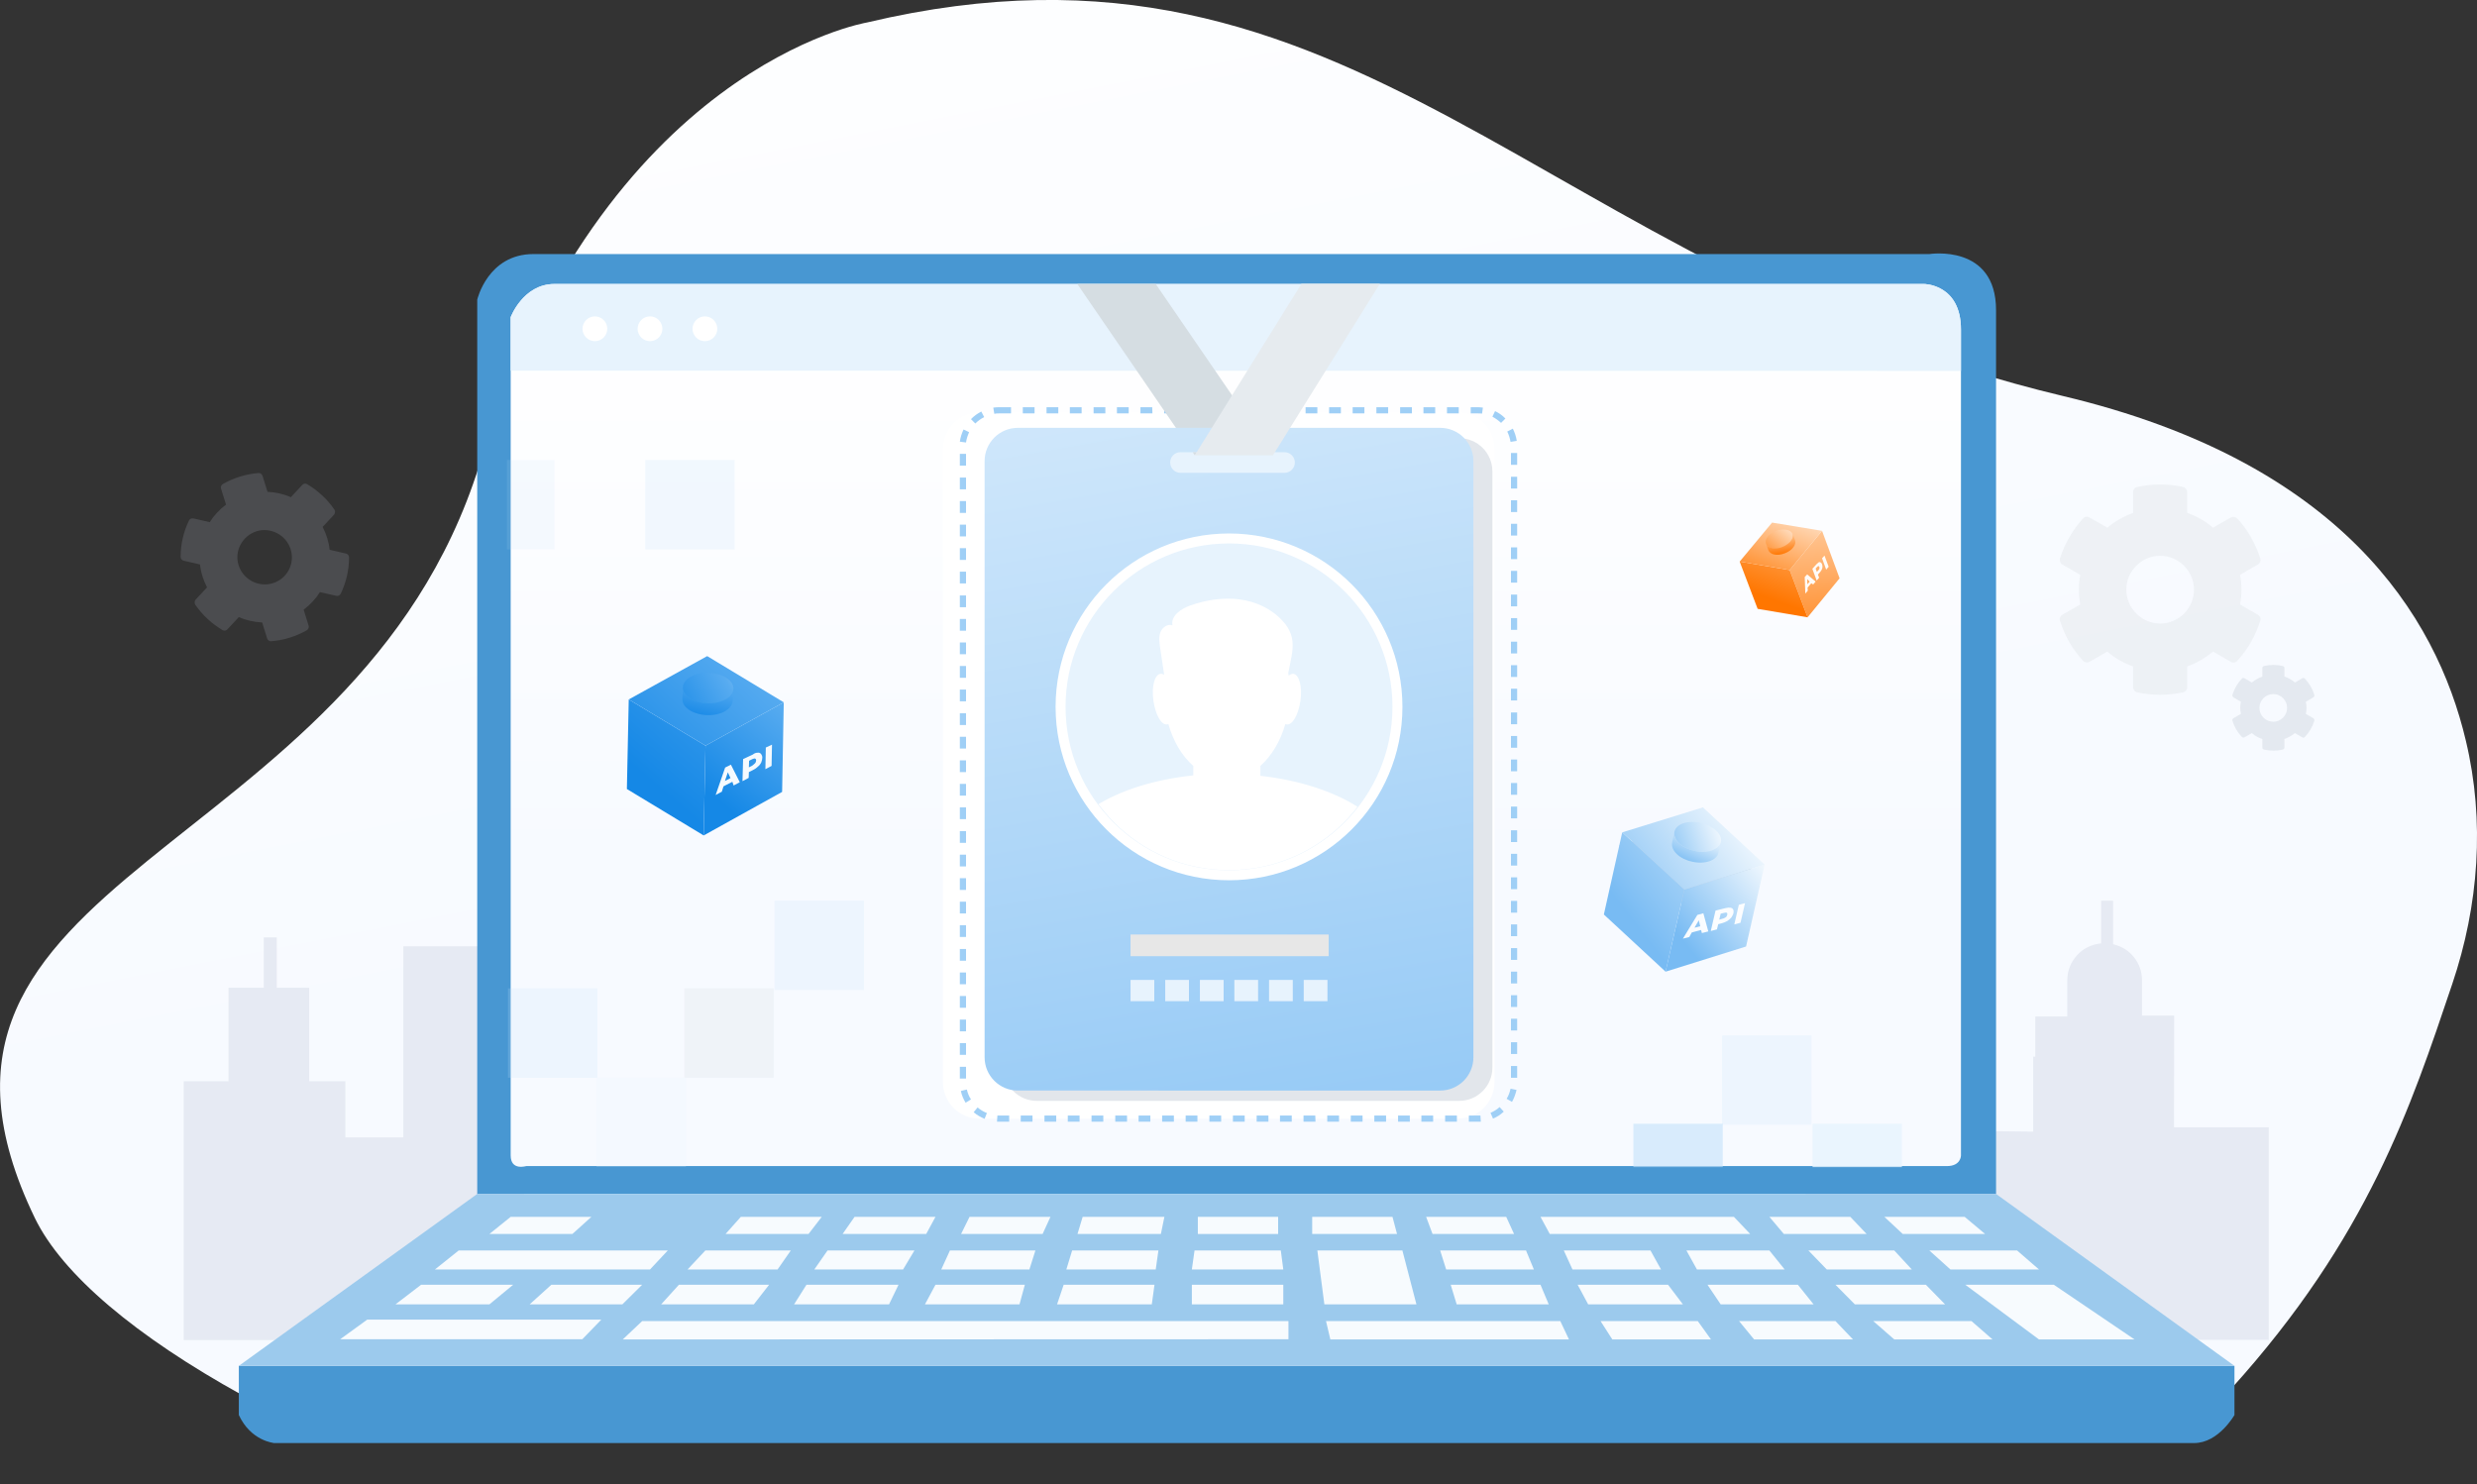 <?xml version="1.0" encoding="utf-8"?>
<!-- Generator: Adobe Illustrator 25.4.1, SVG Export Plug-In . SVG Version: 6.00 Build 0)  -->
<svg version="1.1" id="Layer_1" xmlns="http://www.w3.org/2000/svg" xmlns:xlink="http://www.w3.org/1999/xlink" x="0px" y="0px"
	 viewBox="0 0 1200 719.1" style="enable-background:new 0 0 1200 719.1;" xml:space="preserve">
<rect x="0" y="0" width="1200" height="719.1" fill="#333333" stroke="none"/>
<style type="text/css">
	.st0{fill:url(#SVGID_1_);}
	.st1{fill:#E6EAF3;}
	.st2{fill:#4897D2;}
	.st3{fill:#9CCAED;}
	.st4{fill:url(#SVGID_00000075140512412774476540000015328286743503752835_);}
	.st5{fill:#E7F3FD;}
	.st6{fill:#F7FBFE;}
	.st7{fill:#FFFFFF;}
	.st8{fill:#9FCFF6;}
	.st9{opacity:0.8;fill:#E7F3FD;enable-background:new    ;}
	.st10{opacity:0.6;fill:#C3E1FA;enable-background:new    ;}
	.st11{opacity:0.2;}
	.st12{fill:#C3E1FA;}
	.st13{fill:#CED5DD;}
	.st14{opacity:0.3;fill:#B7C1CD;enable-background:new    ;}
	.st15{opacity:0.18;fill:#B7C1CD;enable-background:new    ;}
	.st16{opacity:0.5;fill:#E5E9ED;enable-background:new    ;}
	.st17{fill:url(#SVGID_00000021116423262956008650000001379105191516682384_);}
	.st18{fill:url(#SVGID_00000015334330247025130340000009690122937036271540_);}
	.st19{fill:url(#SVGID_00000004542443881838588850000006050806696325783192_);}
	.st20{fill:url(#SVGID_00000082354231512196478830000017507591437039516318_);}
	.st21{fill:url(#SVGID_00000083057203816388492170000018367529827701762702_);}
	.st22{opacity:0.95;fill:#FFFFFF;enable-background:new    ;}
	.st23{fill:#BCD1E6;}
	.st24{fill:url(#SVGID_00000097493172285417248100000005146332923193062335_);}
	.st25{fill:url(#SVGID_00000014596951118799729490000009206999220339677057_);}
	.st26{fill:url(#SVGID_00000071517785551377822140000015547659430978981279_);}
	.st27{fill:url(#SVGID_00000134212973359664160480000015262045818702990739_);}
	.st28{fill:url(#SVGID_00000067952726722967280650000002318647639219127736_);}
	.st29{fill:url(#SVGID_00000129915651799698725810000005220240590068563645_);}
	.st30{fill:url(#SVGID_00000145767377883841609150000005039939208680457120_);}
	.st31{fill:url(#SVGID_00000141426399065155312910000013792339668640351637_);}
	.st32{fill:url(#SVGID_00000106125843922622660830000013967437057321562527_);}
	.st33{fill:url(#SVGID_00000137104332410483452530000016509517018464295346_);}
	.st34{fill:#D5DDE2;enable-background:new    ;}
	.st35{opacity:0.4;fill:#B7C1CD;enable-background:new    ;}
	.st36{fill:url(#SVGID_00000099641460417592100830000004433003621163580801_);}
	.st37{fill:#E6EBEF;enable-background:new    ;}
	.st38{fill:#E7F3FD;stroke:#FFFFFF;stroke-width:4.83;stroke-miterlimit:10;}
	.st39{clip-path:url(#SVGID_00000036227142782555781070000009752208038376381867_);}
	.st40{fill:#E7E7E7;}
	.st41{fill:#D5DDE2;}
</style>
<linearGradient id="SVGID_1_" gradientUnits="userSpaceOnUse" x1="485.643" y1="838.306" x2="592.932" y2="294.707" gradientTransform="matrix(1 0 0 -1 0 720.11)">
	<stop  offset="0" style="stop-color:#FFFFFF"/>
	<stop  offset="1" style="stop-color:#F7FAFF"/>
</linearGradient>
<path class="st0" d="M1188,476.8c12.9-38.2,15.9-78.9,6.6-117.9c-14.4-61.1-60.9-135.1-195.1-167c-253.8-60.5-342-237.3-579.5-181
	c0,0-127.4,21.3-187.8,214.5S-64.5,421.9,16.9,590.2C30.2,617.6,66,647.6,117.4,676l963.4-3C1147.2,599.6,1168,536.2,1188,476.8z"/>
<path class="st1" d="M1053.3,492.1h-15.6V475c0.1-8.4-5.8-15.7-14-17.5v-21.1h-5.8v20.7c-9.3,0.8-16.4,8.6-16.4,17.9v17.5H986V512
	h-1v36.3l-28.1-0.3v-43.4h-32.3v31.8h-22.5v31h-27.3v81.8h224.3v-103h-45.9L1053.3,492.1z"/>
<polygon class="st1" points="110.7,523.9 110.7,478.6 127.8,478.6 127.8,454.2 134.1,454.2 134.1,478.6 149.8,478.6 149.8,523.9 
	167.3,523.9 167.3,551.1 195.4,551.1 195.4,458.5 254,458.5 254,649.3 215.8,649.3 199.3,649.3 158,649.3 138.9,649.3 89,649.3 
	89,523.9 "/>
<g id="Layer_2_00000163756310071547547280000005994431463283212935_">
	<path class="st2" d="M231.2,578.5V145.2c0,0,5.1-22.1,27.2-22.1h676.3c0,0,32.3-5.1,32.3,27.2v428.2H231.2z"/>
	<path class="st2" d="M115.7,685.6v-23.8h966.8v23.8c0,0-7.7,13.6-19.5,13.6H132.7C132.7,699.1,121.6,698.3,115.7,685.6z"/>
	<polygon class="st3" points="231.2,578.5 115.7,661.8 1082.5,661.8 967,578.5 	"/>
	
		<linearGradient id="SVGID_00000098935511965367849360000001635235348846108577_" gradientUnits="userSpaceOnUse" x1="598.7" y1="565.556" x2="598.7" y2="301.957" gradientTransform="matrix(1 0 0 -1 0 720.11)">
		<stop  offset="0" style="stop-color:#FFFFFF"/>
		<stop  offset="1" style="stop-color:#F7FAFF"/>
	</linearGradient>
	<path style="fill:url(#SVGID_00000098935511965367849360000001635235348846108577_);" d="M247.4,559.8V153.7c0,0,6-16.1,21.2-16.1
		h663.5c0,0,17.9,0,17.9,22.1v400.2c0,0,0,5.1-6.8,5.1H255C255,564.9,247.4,567.5,247.4,559.8z"/>
	<path class="st5" d="M247.4,179.6v-25.9c0,0,6-16.1,21.2-16.1h663.5c0,0,17.9,0,17.9,22.1v20L247.4,179.6z"/>
	<polygon class="st6" points="247.4,589.6 237.1,597.9 277.3,597.9 286.5,589.6 	"/>
	<polygon class="st6" points="222.2,605.9 210.7,615.1 314.9,615.1 323.5,605.9 	"/>
	<polygon class="st6" points="204,622.5 191.6,632 237.1,632 248.6,622.5 	"/>
	<polygon class="st6" points="267.1,622.5 256.6,632 301.5,632 311.1,622.5 	"/>
	<polygon class="st6" points="177.9,639.4 164.8,648.9 282.1,648.9 291.3,639.4 	"/>
	<polygon class="st6" points="358.9,589.6 351.5,597.9 391.7,597.9 398.1,589.6 	"/>
	<polygon class="st6" points="341.7,605.9 333.1,615.1 376.7,615.1 383.1,605.9 	"/>
	<polygon class="st6" points="328.9,622.5 320.3,632 365.2,632 372.6,622.5 	"/>
	<polygon class="st6" points="414,589.6 408.2,597.9 448.7,597.9 453.2,589.6 	"/>
	<polygon class="st6" points="400.9,605.9 394.5,615.1 437.5,615.1 443,605.9 	"/>
	<polygon class="st6" points="390.7,622.5 384.7,632 430.7,632 435.3,622.5 	"/>
	<polygon class="st6" points="469.7,589.6 465.6,597.9 505.1,597.9 508.9,589.6 	"/>
	<polygon class="st6" points="460.2,605.9 456,615.1 498.7,615.1 501.6,605.9 	"/>
	<polygon class="st6" points="453.2,622.5 448.1,632 493.9,632 496.5,622.5 	"/>
	<polygon class="st6" points="524.5,589.6 522,597.9 562.4,597.9 564.1,589.6 	"/>
	<polygon class="st6" points="519.4,605.9 516.6,615.1 559.9,615.1 561.2,605.9 	"/>
	<polygon class="st6" points="515.3,622.5 512.1,632 558,632 559.3,622.5 	"/>
	<rect x="580.3" y="589.6" class="st6" width="38.9" height="8.3"/>
	<polygon class="st6" points="578.7,605.9 577.4,615.1 621.7,615.1 620.5,605.9 	"/>
	<rect x="577.4" y="622.5" class="st6" width="44.3" height="9.5"/>
	<polygon class="st6" points="635.7,589.6 635.7,597.9 676.8,597.9 674.6,589.6 	"/>
	<polygon class="st6" points="690.9,589.6 694,597.9 733.5,597.9 729.7,589.6 	"/>
	<polygon class="st6" points="746.3,589.6 750.8,597.9 847.9,597.9 840,589.6 	"/>
	<polygon class="st6" points="857.2,589.6 864.2,597.9 904.3,597.9 896.4,589.6 	"/>
	<polygon class="st6" points="912.9,589.6 921.8,597.9 961.7,597.9 951.8,589.6 	"/>
	<polygon class="st6" points="638.2,605.9 641.6,632 686.2,632 679.4,605.9 	"/>
	<polygon class="st6" points="697.7,605.9 700.6,615.1 743.1,615.1 739.3,605.9 	"/>
	<polygon class="st6" points="702.8,622.5 705.7,632 750.3,632 746.3,622.5 	"/>
	<polygon class="st6" points="642.4,640.1 644.5,649 760.1,649 755.9,640.1 	"/>
	<polygon class="st6" points="311.1,640.1 301.7,649 624.2,648.9 624.2,640.1 	"/>
	<polygon class="st6" points="757.6,605.9 761.8,615.1 804.7,615.1 799.6,605.9 	"/>
	<polygon class="st6" points="817,605.9 822.1,615.1 864.6,615.1 857.2,605.9 	"/>
	<polygon class="st6" points="876.1,605.9 885,615.1 926.2,615.1 917.7,605.9 	"/>
	<polygon class="st6" points="934.7,605.9 944.9,615.1 987.8,615.1 977.2,605.9 	"/>
	<polygon class="st6" points="952.1,622.5 987.8,649 1034.1,649 995,622.5 	"/>
	<polygon class="st6" points="764.3,622.5 769.4,632 815.3,632 808.1,622.5 	"/>
	<polygon class="st6" points="827.2,622.5 833.6,632 878.6,632 871,622.5 	"/>
	<polygon class="st6" points="889.2,622.5 898.6,632 942.3,632 933,622.5 	"/>
	<polygon class="st6" points="775.4,640.1 781.1,649 828.9,649 822.5,640.1 	"/>
	<polygon class="st6" points="842.5,640.1 849.8,649 897.7,649 889.2,640.1 	"/>
	<polygon class="st6" points="907.5,640.1 917.7,649 965.3,649 955.1,640.1 	"/>
	<circle class="st7" cx="288.2" cy="159.3" r="6"/>
	<circle class="st7" cx="314.9" cy="159.3" r="6"/>
	<circle class="st7" cx="341.5" cy="159.3" r="6"/>
	<path class="st7" d="M474.5,199.8h231.8c9.8,0,17.7,7.9,17.7,17.7v306.8c0,9.8-7.9,17.7-17.7,17.7H474.5c-9.8,0-17.7-7.9-17.7-17.7
		V217.5C456.9,207.7,464.8,199.8,474.5,199.8z"/>
	<path class="st8" d="M716,543.5h-4.4v-3h4.4c0.4,0,0.8,0,1.2,0l0.2,3C716.8,543.5,716.3,543.5,716,543.5z M705.8,543.5h-5.7v-3h5.7
		V543.5z M694.3,543.5h-5.7v-3h5.7V543.5z M683,543.5h-5.7v-3h5.7V543.5z M671.5,543.5h-5.7v-3h5.7V543.5z M660.1,543.5h-5.7v-3h5.7
		V543.5z M648.8,543.5H643v-3h5.7V543.5z M637.3,543.5h-5.8v-3h5.7L637.3,543.5L637.3,543.5z M625.8,543.5h-5.7v-3h5.7V543.5z
		 M614.5,543.5h-5.7v-3h5.7V543.5z M603,543.5h-5.7v-3h5.7V543.5z M591.6,543.5h-5.7v-3h5.7V543.5z M580.1,543.5h-5.7v-3h5.7V543.5z
		 M568.8,543.5H563v-3h5.7V543.5z M557.3,543.5h-5.7v-3h5.7V543.5z M546,543.5h-5.7v-3h5.7V543.5z M534.5,543.5h-5.7v-3h5.7V543.5z
		 M523,543.5h-5.7v-3h5.7V543.5z M511.7,543.5H506v-3h5.7V543.5z M500.2,543.5h-5.7v-3h5.7V543.5z M488.8,543.5H484
		c-0.3,0-0.7,0-1,0l0.2-3c0.3,0,0.6,0,0.9,0h4.8v3H488.8z M477,542.1c-1.9-0.8-3.7-1.8-5.3-3.2l1.9-2.3c1.3,1.1,2.8,2,4.5,2.7
		L477,542.1z M723.3,542l-1.2-2.8c1.6-0.7,3.1-1.6,4.4-2.8l2,2.2C727,540.1,725.2,541.2,723.3,542z M467.8,534.3
		c-1.1-1.8-1.9-3.7-2.3-5.7l2.9-0.7c0.4,1.7,1,3.3,2,4.8L467.8,534.3z M732.5,533.9l-2.6-1.5c0.9-1.5,1.5-3.1,1.9-4.9l2.9,0.6
		C734.2,530.2,733.5,532.1,732.5,533.9z M468,522.6h-3v-5.7h3V522.6z M735,522.2h-3v-5.7h3V522.2z M468,511.1h-3v-5.7h3V511.1z
		 M735,510.7h-3V505h3V510.7z M468,499.7h-3V494h3V499.7z M735,499.3h-3v-5.7h3V499.3z M468,488.3h-3v-5.7h3V488.3z M735,487.9h-3
		v-5.7h3V487.9z M468,476.9h-3v-5.7h3V476.9z M735,476.5h-3v-5.7h3V476.5z M468,465.5h-3v-5.7h3V465.5z M735,465.1h-3v-5.7h3V465.1z
		 M468,454h-3v-5.7h3V454z M735,453.6h-3v-5.7h3V453.6z M468,442.6h-3v-5.7h3V442.6z M735,442.2h-3v-5.7h3V442.2z M468,431.2h-3
		v-5.7h3V431.2z M735,430.8h-3v-5.7h3V430.8z M468,419.8h-3v-5.7h3V419.8z M735,419.4h-3v-5.7h3V419.4z M468,408.4h-3v-5.7h3V408.4z
		 M735,408h-3v-5.7h3V408z M468,396.9h-3v-5.7h3V396.9z M735,396.5h-3v-5.7h3V396.5z M468,385.5h-3v-5.7h3V385.5z M735,385.1h-3
		v-5.7h3V385.1z M468,374.1h-3v-5.7h3V374.1z M735,373.7h-3V368h3V373.7z M468,362.7h-3V357h3V362.7z M735,362.3h-3v-5.7h3V362.3z
		 M468,351.3h-3v-5.7h3V351.3z M735,350.9h-3v-5.7h3V350.9z M468,339.8h-3v-5.7h3V339.8z M735,339.4h-3v-5.7h3V339.4z M468,328.4h-3
		v-5.7h3V328.4z M735,328h-3v-5.7h3V328z M468,317h-3v-5.7h3V317z M735,316.6h-3v-5.7h3V316.6z M468,305.6h-3v-5.7h3V305.6z
		 M735,305.2h-3v-5.7h3V305.2z M468,294.2h-3v-5.7h3V294.2z M735,293.8h-3v-5.7h3V293.8z M468,282.7h-3V277h3V282.7z M735,282.3h-3
		v-5.7h3V282.3z M468,271.3h-3v-5.7h3V271.3z M735,270.9h-3v-5.7h3V270.9z M468,259.9h-3v-5.7h3V259.9z M735,259.5h-3v-5.7h3V259.5z
		 M468,248.5h-3v-5.7h3V248.5z M735,248.1h-3v-5.7h3V248.1z M468,237.1h-3v-5.7h3V237.1z M735,236.7h-3V231h3V236.7z M468,225.6h-3
		v-5.7h3V225.6z M735,225.2h-3v-5.7h3V225.2z M468,214.4l-3-0.4c0.3-2.1,0.9-4,1.8-5.9l2.7,1.3C468.8,211,468.2,212.7,468,214.4z
		 M731.8,214.1c-0.3-1.7-0.8-3.4-1.6-5l2.7-1.4c0.9,1.8,1.6,3.8,1.9,5.9L731.8,214.1z M472.5,205.2l-2.1-2.1c1.4-1.5,3.1-2.7,5-3.7
		l1.4,2.7C475.2,202.9,473.8,203.9,472.5,205.2z M727.2,204.9c-1.3-1.2-2.7-2.2-4.2-3l1.3-2.7c1.9,0.9,3.6,2.1,5,3.6L727.2,204.9z
		 M481.7,200.5l-0.5-3c0.9-0.1,1.9-0.2,2.9-0.2h5.7v3H484C483.2,200.3,482.5,200.3,481.7,200.5z M718,200.4
		c-0.7-0.1-1.4-0.1-2.1-0.1h-3.4v-3h3.4c0.8,0,1.7,0.1,2.5,0.2L718,200.4z M706.8,200.3H701v-3h5.7V200.3z M695.3,200.3h-5.7v-3h5.7
		V200.3z M684,200.3h-5.7v-3h5.7V200.3z M672.5,200.3h-5.7v-3h5.7V200.3z M661,200.3h-5.7v-3h5.7V200.3z M649.6,200.3h-5.7v-3h5.7
		V200.3z M638.2,200.3h-5.7v-3h5.7V200.3z M626.8,200.3h-5.7v-3h5.7V200.3z M615.3,200.3h-5.7v-3h5.7V200.3z M604,200.3h-5.7v-3h5.7
		V200.3z M592.5,200.3h-5.7v-3h5.7V200.3z M581.1,200.3h-5.7v-3h5.7V200.3z M569.8,200.3H564v-3h5.7V200.3z M558.3,200.3h-5.8v-3
		h5.7L558.3,200.3L558.3,200.3z M546.8,200.3h-5.7v-3h5.7V200.3z M535.5,200.3h-5.7v-3h5.7V200.3z M524,200.3h-5.7v-3h5.7V200.3z
		 M512.7,200.3H507v-3h5.7V200.3z M501.2,200.3h-5.7v-3h5.7V200.3z"/>
	<rect x="878.1" y="544.5" class="st9" width="43.3" height="21"/>
	<rect x="791.3" y="544.5" class="st10" width="43.3" height="21"/>
	<g class="st11">
		<rect x="312.6" y="222.9" class="st12" width="43.3" height="43.3"/>
		<rect x="289" y="522.1" class="st5" width="43.3" height="43.3"/>
		<rect x="331.5" y="478.9" class="st13" width="43.3" height="43.3"/>
		<rect x="375.2" y="436.4" class="st12" width="43.3" height="43.3"/>
		<rect x="246.1" y="478.9" class="st12" width="43.3" height="43.3"/>
		<rect x="834.3" y="501.7" class="st12" width="43.3" height="43.3"/>
		<rect x="245.6" y="222.9" class="st10" width="23.1" height="43.3"/>
	</g>
</g>
<path class="st14" d="M1120.7,348l-3.6-2.1c0.4-1.9,0.4-3.9,0-5.9l3.6-2.1c0.4-0.2,0.6-0.7,0.5-1.2c-0.9-3-2.5-5.7-4.6-7.9
	c-0.3-0.3-0.8-0.4-1.2-0.2l-3.6,2.1c-1.5-1.3-3.2-2.3-5.1-2.9v-4.1c0-0.5-0.3-0.9-0.8-1c-3.1-0.7-6.2-0.7-9.1,0
	c-0.5,0.1-0.8,0.5-0.8,1v4.1c-1.9,0.7-3.6,1.7-5.1,2.9l-3.6-2.1c-0.4-0.2-0.9-0.2-1.2,0.2c-2.1,2.2-3.7,4.9-4.6,7.9
	c-0.1,0.5,0.1,0.9,0.5,1.2l3.6,2.1c-0.4,1.9-0.4,3.9,0,5.9l-3.6,2.1c-0.4,0.2-0.6,0.7-0.5,1.2c0.9,3,2.5,5.7,4.6,7.9
	c0.3,0.3,0.8,0.4,1.2,0.2l3.6-2.1c1.5,1.3,3.2,2.3,5.1,2.9v4.1c0,0.5,0.3,0.9,0.8,1c3.1,0.7,6.2,0.7,9.1,0c0.5-0.1,0.8-0.5,0.8-1
	v-4.1c1.9-0.7,3.6-1.7,5.1-2.9l3.6,2.1c0.4,0.2,0.9,0.2,1.2-0.2c2.1-2.2,3.7-4.9,4.6-7.9C1121.3,348.8,1121.1,348.3,1120.7,348z
	 M1101.3,349.7c-3.7,0-6.7-3-6.7-6.7s3-6.7,6.7-6.7s6.7,3,6.7,6.7S1105,349.7,1101.3,349.7z"/>
<path class="st15" d="M167.6,268.2l-7.9-1.8c-0.4-3.9-1.6-7.6-3.4-11.1l5.5-5.9c0.6-0.7,0.7-1.7,0.2-2.5c-3.5-5.1-8-9.2-13.2-12.3
	c-0.8-0.5-1.8-0.3-2.4,0.4l-5.5,5.9c-3.6-1.6-7.4-2.4-11.3-2.6l-2.4-7.7c-0.3-0.9-1.1-1.5-2-1.4c-6.2,0.5-12.1,2.4-17.2,5.3
	c-0.8,0.5-1.2,1.4-0.9,2.3l2.4,7.7c-3.1,2.3-5.8,5.2-7.9,8.5l-7.9-1.8c-0.9-0.2-1.8,0.2-2.2,1.1c-2.6,5.4-4,11.4-4,17.5
	c0,0.9,0.6,1.7,1.5,1.9l7.9,1.8c0.4,3.9,1.6,7.6,3.4,11.1l-5.5,5.9c-0.6,0.7-0.7,1.7-0.2,2.5c3.5,5.1,8,9.2,13.2,12.3
	c0.8,0.5,1.8,0.3,2.4-0.4l5.5-5.9c3.6,1.6,7.4,2.4,11.3,2.6l2.4,7.7c0.3,0.9,1.1,1.5,2,1.4c6.2-0.5,12.1-2.4,17.2-5.3
	c0.8-0.5,1.2-1.4,0.9-2.3l-2.4-7.7c3.1-2.3,5.8-5.2,7.9-8.5l7.9,1.8c0.9,0.2,1.8-0.2,2.2-1.1c2.6-5.4,4-11.4,4-17.5
	C169.1,269.2,168.5,268.4,167.6,268.2z M132.1,282.6c-6.9,2.1-14.3-1.8-16.5-8.7s1.8-14.3,8.7-16.5c6.9-2.1,14.3,1.8,16.5,8.7
	C143,273.1,139.1,280.5,132.1,282.6z"/>
<path class="st16" d="M1093.9,297.9l-8.7-5c0.9-4.8,0.9-9.6,0-14.4l8.7-5c1-0.6,1.5-1.8,1.1-2.9c-2.3-7.3-6.1-13.9-11.2-19.4
	c-0.8-0.8-2-1-3-0.5l-8.7,5c-3.7-3.2-7.9-5.6-12.5-7.2v-10.1c0-1.1-0.8-2.2-1.9-2.4c-7.5-1.7-15.2-1.6-22.4,0
	c-1.1,0.2-1.9,1.2-1.9,2.4v10.1c-4.5,1.6-8.8,4.1-12.5,7.2l-8.7-5c-1-0.6-2.3-0.4-3,0.5c-5.1,5.5-8.9,12.1-11.2,19.4
	c-0.3,1.1,0.1,2.3,1.1,2.9l8.7,5c-0.9,4.8-0.9,9.6,0,14.4l-8.7,5c-1,0.6-1.5,1.8-1.1,2.9c2.3,7.3,6.1,13.9,11.2,19.4
	c0.8,0.8,2,1,3,0.5l8.7-5c3.7,3.2,7.9,5.6,12.5,7.2V333c0,1.1,0.8,2.2,1.9,2.4c7.5,1.7,15.2,1.6,22.4,0c1.1-0.2,1.9-1.2,1.9-2.4
	v-10.1c4.5-1.6,8.8-4.1,12.5-7.2l8.7,5c1,0.6,2.3,0.4,3-0.5c5.1-5.5,8.9-12.1,11.2-19.4C1095.4,299.7,1094.9,298.5,1093.9,297.9z
	 M1046.5,302.1c-9,0-16.4-7.4-16.4-16.4s7.4-16.4,16.4-16.4s16.4,7.4,16.4,16.4S1055.6,302.1,1046.5,302.1z"/>
<g>
	
		<linearGradient id="SVGID_00000070839236501217928590000017428637794838759046_" gradientUnits="userSpaceOnUse" x1="274.43" y1="2831.238" x2="234.662" y2="2881.133" gradientTransform="matrix(1 1.896756e-02 -1.896756e-02 1 167.924 -2497.708)">
		<stop  offset="0" style="stop-color:#6EB7F2"/>
		<stop  offset="0.14" style="stop-color:#57ABF0"/>
		<stop  offset="1" style="stop-color:#1588E6"/>
	</linearGradient>
	<polygon style="fill:url(#SVGID_00000070839236501217928590000017428637794838759046_);" points="340.9,404.8 378.9,383.7 
		379.7,340.3 341.8,361.3 	"/>
	
		<linearGradient id="SVGID_00000061440934782117258550000017591620355981314220_" gradientUnits="userSpaceOnUse" x1="278.166" y1="2782.94" x2="202.986" y2="2873.456" gradientTransform="matrix(1 1.896756e-02 -1.896756e-02 1 167.924 -2497.708)">
		<stop  offset="0" style="stop-color:#6EB7F2"/>
		<stop  offset="0.14" style="stop-color:#57ABF0"/>
		<stop  offset="1" style="stop-color:#1588E6"/>
	</linearGradient>
	<polygon style="fill:url(#SVGID_00000061440934782117258550000017591620355981314220_);" points="340.9,404.8 303.7,382.3 
		304.6,338.9 341.8,361.3 	"/>
	
		<linearGradient id="SVGID_00000135689342748009766420000006256290055264689807_" gradientUnits="userSpaceOnUse" x1="254.899" y1="2803.177" x2="190.19" y2="2875.755" gradientTransform="matrix(1 1.896756e-02 -1.896756e-02 1 167.924 -2497.708)">
		<stop  offset="0" style="stop-color:#6EB7F2"/>
		<stop  offset="0.14" style="stop-color:#57ABF0"/>
		<stop  offset="1" style="stop-color:#1588E6"/>
	</linearGradient>
	<polygon style="fill:url(#SVGID_00000135689342748009766420000006256290055264689807_);" points="341.8,361.3 379.7,340.3 
		342.6,317.9 304.6,338.9 	"/>
	
		<linearGradient id="SVGID_00000019637852631590558580000004646931705496145040_" gradientUnits="userSpaceOnUse" x1="241.458" y1="2819.477" x2="208.44" y2="2839.568" gradientTransform="matrix(1 1.896756e-02 -1.896756e-02 1 167.924 -2497.708)">
		<stop  offset="0" style="stop-color:#6EB7F2"/>
		<stop  offset="0.14" style="stop-color:#57ABF0"/>
		<stop  offset="1" style="stop-color:#1588E6"/>
	</linearGradient>
	<path style="fill:url(#SVGID_00000019637852631590558580000004646931705496145040_);" d="M355.3,333.7c0,1-0.4,2-1,2.9
		c-0.8,1.1-2,2.1-3.6,2.8c-2.4,1.1-5.2,1.6-7.8,1.5c-2.7-0.1-5.3-0.6-7.7-1.8c-1.3-0.7-2.6-1.7-3.5-3c-0.7-0.8-0.9-1.9-0.9-2.9
		c0.1-4.1,5.6-7.4,12.3-7.2C349.9,326.2,355.4,329.5,355.3,333.7z"/>
	
		<linearGradient id="SVGID_00000008868834095450340610000000724676492221536954_" gradientUnits="userSpaceOnUse" x1="231.264" y1="2820.393" x2="225.488" y2="2842.111" gradientTransform="matrix(1 1.896756e-02 -1.896756e-02 1 167.924 -2497.708)">
		<stop  offset="0" style="stop-color:#6EB7F2"/>
		<stop  offset="0.14" style="stop-color:#57ABF0"/>
		<stop  offset="1" style="stop-color:#1588E6"/>
	</linearGradient>
	<path style="fill:url(#SVGID_00000008868834095450340610000000724676492221536954_);" d="M354.3,336.5c-0.8,1.1-2,2.1-3.6,2.8
		c-2.4,1.1-5.2,1.6-7.8,1.5c-2.7-0.1-5.3-0.6-7.7-1.8c-1.3-0.7-2.6-1.7-3.5-3c-0.7-0.8-0.9-1.9-0.9-2.9l-0.2,5.7
		c-0.1,4.1,5.4,7.5,12.1,7.7c6.9,0.2,12.2-3.1,12.3-7.2l0.2-5.7C355.2,334.7,354.9,335.7,354.3,336.5z"/>
	<path class="st22" d="M354.8,378.8l-4.3,2.2l-0.8,2.6l-3,1.6l4.6-13.3l2.8-1.4l4.3,8.5l-3,1.6L354.8,378.8z M353.9,377l-1.3-2.8
		l-1.4,4.2L353.9,377z"/>
	<path class="st22" d="M367.1,364.7c0.6-0.1,1.1,0.1,1.6,0.6c0.4,0.6,0.6,1.1,0.6,1.7c0,0.8-0.2,1.6-0.5,2.4
		c-0.4,0.8-0.9,1.5-1.7,2.1c-0.7,0.7-1.5,1.2-2.5,1.7l-1.8,0.9l-0.1,2.8l-3,1.6l0.3-10.7l4.7-2.2C365.4,365,366.2,364.7,367.1,364.7
		z M365.8,369.8c0.3-0.3,0.5-0.8,0.5-1.3c0.1-0.5-0.2-0.8-0.4-0.9c-0.2-0.2-0.8-0.1-1.4,0.2l-1.6,0.8l-0.1,3.2l1.6-0.8
		C364.9,370.7,365.3,370.2,365.8,369.8L365.8,369.8z"/>
	<path class="st22" d="M371,362.2l3-1.4l-0.2,10.3l-3,1.6L371,362.2z"/>
</g>
<g>
	<polygon class="st23" points="814.5,437.4 853.4,425.3 823.4,397.6 784.4,409.7 	"/>
	<path class="st23" d="M832.1,414.5c-0.2,0.9-0.8,1.7-1.5,2.4c-0.9,0.8-2.3,1.5-3.9,1.9c-2.4,0.6-5,0.5-7.4-0.1
		c-2.6-0.6-5.1-1.8-6.8-3.1c-1.1-0.9-2.1-2.1-2.6-3.4c-0.4-0.9-0.5-1.9-0.3-2.8c0.8-3.8,6.6-5.7,12.7-4.3
		C828.7,406.6,832.9,410.7,832.1,414.5z"/>
	<path class="st23" d="M830.7,416.9c-0.9,0.8-2.3,1.5-3.9,1.9c-2.4,0.6-5,0.5-7.4-0.1c-2.6-0.6-5.1-1.8-6.8-3.1
		c-1.1-0.9-2.1-2.1-2.6-3.4c-0.4-0.9-0.5-1.9-0.3-2.8l-1.1,5.2c-0.8,3.8,3.5,8,9.7,9.3c6.2,1.4,11.9-0.6,12.7-4.3l1.1-5.2
		C831.9,415.4,831.4,416.3,830.7,416.9z"/>
	
		<linearGradient id="SVGID_00000053510021270058356040000018213928205407169932_" gradientUnits="userSpaceOnUse" x1="1091.505" y1="-1532.38" x2="1054.107" y2="-1579.306" gradientTransform="matrix(0.975 0.221 0.221 -0.975 136.817 -1316.7)">
		<stop  offset="0" style="stop-color:#FFFFFF"/>
		<stop  offset="1" style="stop-color:#78BBF3"/>
	</linearGradient>
	<polygon style="fill:url(#SVGID_00000053510021270058356040000018213928205407169932_);" points="806.9,470.8 845.9,458.6 
		854.9,418.9 816,431 	"/>
	
		<linearGradient id="SVGID_00000129887530623452178290000001771980663011059615_" gradientUnits="userSpaceOnUse" x1="1094.991" y1="-1486.938" x2="1024.287" y2="-1572.06" gradientTransform="matrix(0.975 0.221 0.221 -0.975 136.817 -1316.7)">
		<stop  offset="0" style="stop-color:#FFFFFF"/>
		<stop  offset="1" style="stop-color:#78BBF3"/>
	</linearGradient>
	<polygon style="fill:url(#SVGID_00000129887530623452178290000001771980663011059615_);" points="806.9,470.8 777,443.1 
		785.9,403.3 816,431 	"/>
	
		<linearGradient id="SVGID_00000139281502508135024220000008970592359638402747_" gradientUnits="userSpaceOnUse" x1="1073.139" y1="-1505.989" x2="1012.284" y2="-1574.244" gradientTransform="matrix(0.975 0.221 0.221 -0.975 136.817 -1316.7)">
		<stop  offset="0" style="stop-color:#FFFFFF"/>
		<stop  offset="1" style="stop-color:#78BBF3"/>
	</linearGradient>
	<polygon style="fill:url(#SVGID_00000139281502508135024220000008970592359638402747_);" points="816,431 854.9,418.9 825,391.2 
		785.9,403.3 	"/>
	
		<linearGradient id="SVGID_00000052077146376844342810000009916836671952449940_" gradientUnits="userSpaceOnUse" x1="1062.475" y1="-1520.041" x2="1031.426" y2="-1538.935" gradientTransform="matrix(0.975 0.221 0.221 -0.975 136.817 -1316.7)">
		<stop  offset="0" style="stop-color:#FFFFFF"/>
		<stop  offset="1" style="stop-color:#78BBF3"/>
	</linearGradient>
	<path style="fill:url(#SVGID_00000052077146376844342810000009916836671952449940_);" d="M833.7,408.1c-0.2,0.9-0.8,1.7-1.5,2.4
		c-0.9,0.8-2.3,1.5-3.9,1.9c-2.4,0.6-5,0.5-7.4-0.1c-2.6-0.6-5.1-1.8-6.8-3.1c-1.1-0.9-2.1-2.1-2.6-3.4c-0.4-0.9-0.5-1.9-0.3-2.8
		c0.8-3.8,6.6-5.7,12.7-4.3C830.2,400.2,834.5,404.3,833.7,408.1z"/>
	
		<linearGradient id="SVGID_00000087391128063526383770000006446950792585911943_" gradientUnits="userSpaceOnUse" x1="1050.987" y1="-1522.229" x2="1045.555" y2="-1542.654" gradientTransform="matrix(0.975 0.221 0.221 -0.975 136.817 -1316.7)">
		<stop  offset="0" style="stop-color:#FFFFFF"/>
		<stop  offset="1" style="stop-color:#78BBF3"/>
	</linearGradient>
	<path style="fill:url(#SVGID_00000087391128063526383770000006446950792585911943_);" d="M832.2,410.5c-0.9,0.8-2.3,1.5-3.9,1.9
		c-2.4,0.6-5,0.5-7.4-0.1c-2.6-0.6-5.1-1.8-6.8-3.1c-1.1-0.9-2.1-2.1-2.6-3.4c-0.4-0.9-0.5-1.9-0.3-2.8l-1.1,5.2
		c-0.8,3.8,3.5,8,9.7,9.3c6.2,1.4,11.9-0.6,12.7-4.3l1.1-5.2C833.5,409,832.9,409.9,832.2,410.5z"/>
	<path class="st22" d="M824.1,450.6l-4.5,1.2l-1.2,2.2l-3.1,0.8l7-11.5l2.9-0.8l2.4,8.8l-3.1,0.8L824.1,450.6z M823.7,448.8
		l-0.7-2.9l-2.1,3.6L823.7,448.8z"/>
	<path class="st22" d="M838.3,439.8c0.7,0.1,1.1,0.4,1.3,0.8c0.3,0.5,0.3,1,0.2,1.8c-0.2,0.8-0.6,1.4-1,2.1
		c-0.6,0.7-1.2,1.2-1.9,1.7c-0.8,0.5-1.7,0.8-2.6,1.1l-1.9,0.5l-0.6,2.5l-3,0.8l2.3-9.9l4.8-1.2
		C836.9,439.8,837.6,439.7,838.3,439.8z M836.1,444.4c0.4-0.3,0.6-0.8,0.7-1.2c0.1-0.5,0-0.8-0.2-0.9c-0.3-0.2-0.7-0.2-1.3,0
		l-1.7,0.4l-0.7,2.9l1.7-0.5C835.2,445,835.6,444.7,836.1,444.4L836.1,444.4z"/>
	<path class="st22" d="M842.4,438.4l3-0.8l-2.2,9.5l-3,0.8L842.4,438.4z"/>
</g>
<g>
	
		<linearGradient id="SVGID_00000153705977886372462900000005366224028364008331_" gradientUnits="userSpaceOnUse" x1="875.636" y1="483.945" x2="883.07" y2="394.745" gradientTransform="matrix(1 0 0 -1 0 720.11)">
		<stop  offset="0" style="stop-color:#FFDDBF"/>
		<stop  offset="1" style="stop-color:#FF7600"/>
	</linearGradient>
	<polygon style="fill:url(#SVGID_00000153705977886372462900000005366224028364008331_);" points="875.7,299.1 891.2,280.2 
		882.7,257.2 867,276.2 	"/>
	
		<linearGradient id="SVGID_00000144297541052313598750000014239311684682671027_" gradientUnits="userSpaceOnUse" x1="443.601" y1="2860.349" x2="401.105" y2="2911.515" gradientTransform="matrix(0.936 -0.351 0.351 0.936 -540.348 -2294.366)">
		<stop  offset="0" style="stop-color:#FFDDBF"/>
		<stop  offset="1" style="stop-color:#FF7600"/>
	</linearGradient>
	<polygon style="fill:url(#SVGID_00000144297541052313598750000014239311684682671027_);" points="875.7,299.1 851.5,295 
		842.8,272.1 867,276.2 	"/>
	
		<linearGradient id="SVGID_00000039843918921415726200000006763202316390272180_" gradientUnits="userSpaceOnUse" x1="426.18" y1="2876.595" x2="396.962" y2="2909.367" gradientTransform="matrix(0.936 -0.351 0.351 0.936 -540.348 -2294.366)">
		<stop  offset="0" style="stop-color:#FFDDBF"/>
		<stop  offset="1" style="stop-color:#FF7600"/>
	</linearGradient>
	<polygon style="fill:url(#SVGID_00000039843918921415726200000006763202316390272180_);" points="867,276.2 882.7,257.2 
		858.5,253.2 842.8,272.1 	"/>
	
		<linearGradient id="SVGID_00000014613318359316881050000011854606972141603751_" gradientUnits="userSpaceOnUse" x1="421.241" y1="2881.867" x2="402.577" y2="2893.224" gradientTransform="matrix(0.936 -0.351 0.351 0.936 -540.348 -2294.366)">
		<stop  offset="0" style="stop-color:#FFDDBF"/>
		<stop  offset="1" style="stop-color:#FF7600"/>
	</linearGradient>
	<path style="fill:url(#SVGID_00000014613318359316881050000011854606972141603751_);" d="M868.4,258.7c0.2,0.6,0.2,1.1,0.1,1.7
		c-0.2,0.8-0.7,1.4-1.3,2.2c-1,1-2.4,1.9-3.7,2.4c-1.4,0.6-3,0.8-4.4,0.7c-0.9-0.1-1.7-0.4-2.5-0.9c-0.5-0.3-0.9-0.8-1-1.3
		c-0.9-2.2,1.4-5.1,5-6.4C864.1,256,867.6,256.6,868.4,258.7z"/>
	
		<linearGradient id="SVGID_00000038414637443320897420000009545842751960041605_" gradientUnits="userSpaceOnUse" x1="417.228" y1="2881.553" x2="413.963" y2="2893.83" gradientTransform="matrix(0.936 -0.351 0.351 0.936 -540.348 -2294.366)">
		<stop  offset="0" style="stop-color:#FFDDBF"/>
		<stop  offset="1" style="stop-color:#FF7600"/>
	</linearGradient>
	<path style="fill:url(#SVGID_00000038414637443320897420000009545842751960041605_);" d="M868.5,260.4c-0.2,0.8-0.7,1.4-1.3,2.2
		c-1,1-2.4,1.9-3.7,2.4c-1.4,0.6-3,0.8-4.4,0.7c-0.9-0.1-1.7-0.4-2.5-0.9c-0.5-0.3-0.9-0.8-1-1.3l1.1,3.1c0.9,2.2,4.4,2.9,7.9,1.5
		c3.6-1.3,5.8-4.2,5-6.4l-1.1-3.1C868.6,259.3,868.6,259.9,868.5,260.4z"/>
	<path class="st22" d="M877.5,282.6l-1.8,2.1l0.1,1.5l-1.2,1.4l-0.3-8l1.2-1.3l4.1,3.5l-1.2,1.4L877.5,282.6z M876.7,281.8l-1.2-1.2
		l0.1,2.5L876.7,281.8z"/>
	<path class="st22" d="M881,272.5c0.3-0.2,0.7-0.2,1,0c0.3,0.2,0.6,0.5,0.7,0.9c0.2,0.4,0.2,0.9,0.2,1.3c0,0.5-0.2,1-0.4,1.4
		c-0.3,0.5-0.6,1-1,1.4l-0.8,0.9l0.6,1.5l-1.2,1.4l-2.1-5.7l2-2.2C880.3,273.1,880.7,272.8,881,272.5z M881.4,275.6
		c0.1-0.3,0.1-0.6,0-0.9c-0.1-0.3-0.2-0.4-0.4-0.4c-0.2,0-0.4,0.1-0.7,0.4l-0.7,0.8l0.6,1.6l0.7-0.8
		C881.1,276.2,881.3,275.9,881.4,275.6L881.4,275.6z"/>
	<path class="st22" d="M882.7,270.5l1.2-1.3l2,5.4l-1.2,1.4L882.7,270.5z"/>
</g>
<g>
	<polygon class="st34" points="521.9,137.6 559.9,137.6 616.8,220.6 578.8,220.6 	"/>
	<path class="st35" d="M502.3,212.3h204.6c8.9,0,16.1,7.2,16.1,16.1v288.9c0,8.9-7.2,16.1-16.1,16.1H502.3
		c-8.9,0-16.1-7.2-16.1-16.1V228.4C486.2,219.5,493.4,212.3,502.3,212.3z"/>
	
		<linearGradient id="SVGID_00000015341172542527144650000003051793671064329369_" gradientUnits="userSpaceOnUse" x1="512.474" y1="-106.505" x2="659.075" y2="732.086">
		<stop  offset="0" style="stop-color:#FFFFFF"/>
		<stop  offset="1" style="stop-color:#78BBF3"/>
	</linearGradient>
	<path style="fill:url(#SVGID_00000015341172542527144650000003051793671064329369_);" d="M493.1,207.3h204.6
		c8.9,0,16.1,7.2,16.1,16.1v288.9c0,8.9-7.2,16.1-16.1,16.1H493.1c-8.9,0-16.1-7.2-16.1-16.1V223.4
		C477,214.5,484.2,207.3,493.1,207.3z"/>
	<path class="st5" d="M571.9,219.1h50.4c2.7,0,5,2.2,5,5l0,0c0,2.7-2.2,5-5,5h-50.4c-2.7,0-5-2.2-5-5l0,0
		C566.9,221.3,569.1,219.1,571.9,219.1z"/>
	<polygon class="st37" points="668.5,137.5 630.5,137.5 578.8,220.6 616.7,220.6 	"/>
	<g>
		<circle class="st38" cx="595.4" cy="342.5" r="81.6"/>
		<g>
			<g>
				<defs>
					<circle id="SVGID_00000106836829034420467010000013259456782386602894_" cx="595.4" cy="343.1" r="78.5"/>
				</defs>
				<clipPath id="SVGID_00000054247073301843567280000017404762466416385925_">
					<use xlink:href="#SVGID_00000106836829034420467010000013259456782386602894_"  style="overflow:visible;"/>
				</clipPath>
				<g style="clip-path:url(#SVGID_00000054247073301843567280000017404762466416385925_);">
					<path class="st7" d="M610.6,375.9v-4.8c5.4-4.8,9.7-11.9,12.1-20.3c0.2,0.1,0.4,0.2,0.6,0.2c2.8,0.5,5.7-4.6,6.7-11.4
						s-0.6-12.6-3.3-13.1c-0.9-0.1-1.8,0.3-2.4,0.9c0-0.4-0.1-0.8-0.2-1.2c0.3-1.5,0.6-3,0.9-4.5c1-4.8,2-9.8,0.4-14.4
						c-0.9-2.4-2.2-4.6-4-6.4c-5.4-6-13.1-9.5-21-10.5s-16.1,0.3-23.6,2.9c-4.5,1.6-9.7,5-8.8,9.7c-2.3-0.9-4.9,1-5.8,3.3
						s-0.5,4.9-0.2,7.3c0.7,4.5,1.3,8.9,2,13.4c-0.5-0.4-1.2-0.6-1.9-0.5c-2.8,0.5-4.3,6.3-3.3,13.1s3.8,11.8,6.6,11.4
						c0.2,0,0.4-0.1,0.6-0.2c2.4,8.4,6.6,15.5,12.1,20.3v4.6c-19,2-35.6,7.3-47.5,14.9c24.9,35.2,73.6,43.6,108.8,18.7
						c7.1-5,13.4-11.2,18.4-18.3C646.1,383.5,629.5,378,610.6,375.9z"/>
				</g>
			</g>
		</g>
	</g>
	<g>
		<rect x="547.7" y="474.8" class="st5" width="11.5" height="10.3"/>
		<rect x="564.5" y="474.8" class="st5" width="11.5" height="10.3"/>
		<rect x="581.3" y="474.8" class="st5" width="11.5" height="10.3"/>
		<rect x="598" y="474.8" class="st5" width="11.5" height="10.3"/>
		<rect x="614.8" y="474.8" class="st5" width="11.5" height="10.3"/>
		<rect x="631.6" y="474.8" class="st5" width="11.5" height="10.3"/>
	</g>
	<rect x="547.7" y="452.8" class="st40" width="96" height="10.5"/>
	<polygon class="st41" points="579.7,219.1 577.8,219.1 578.8,220.6 	"/>
</g>
</svg>
